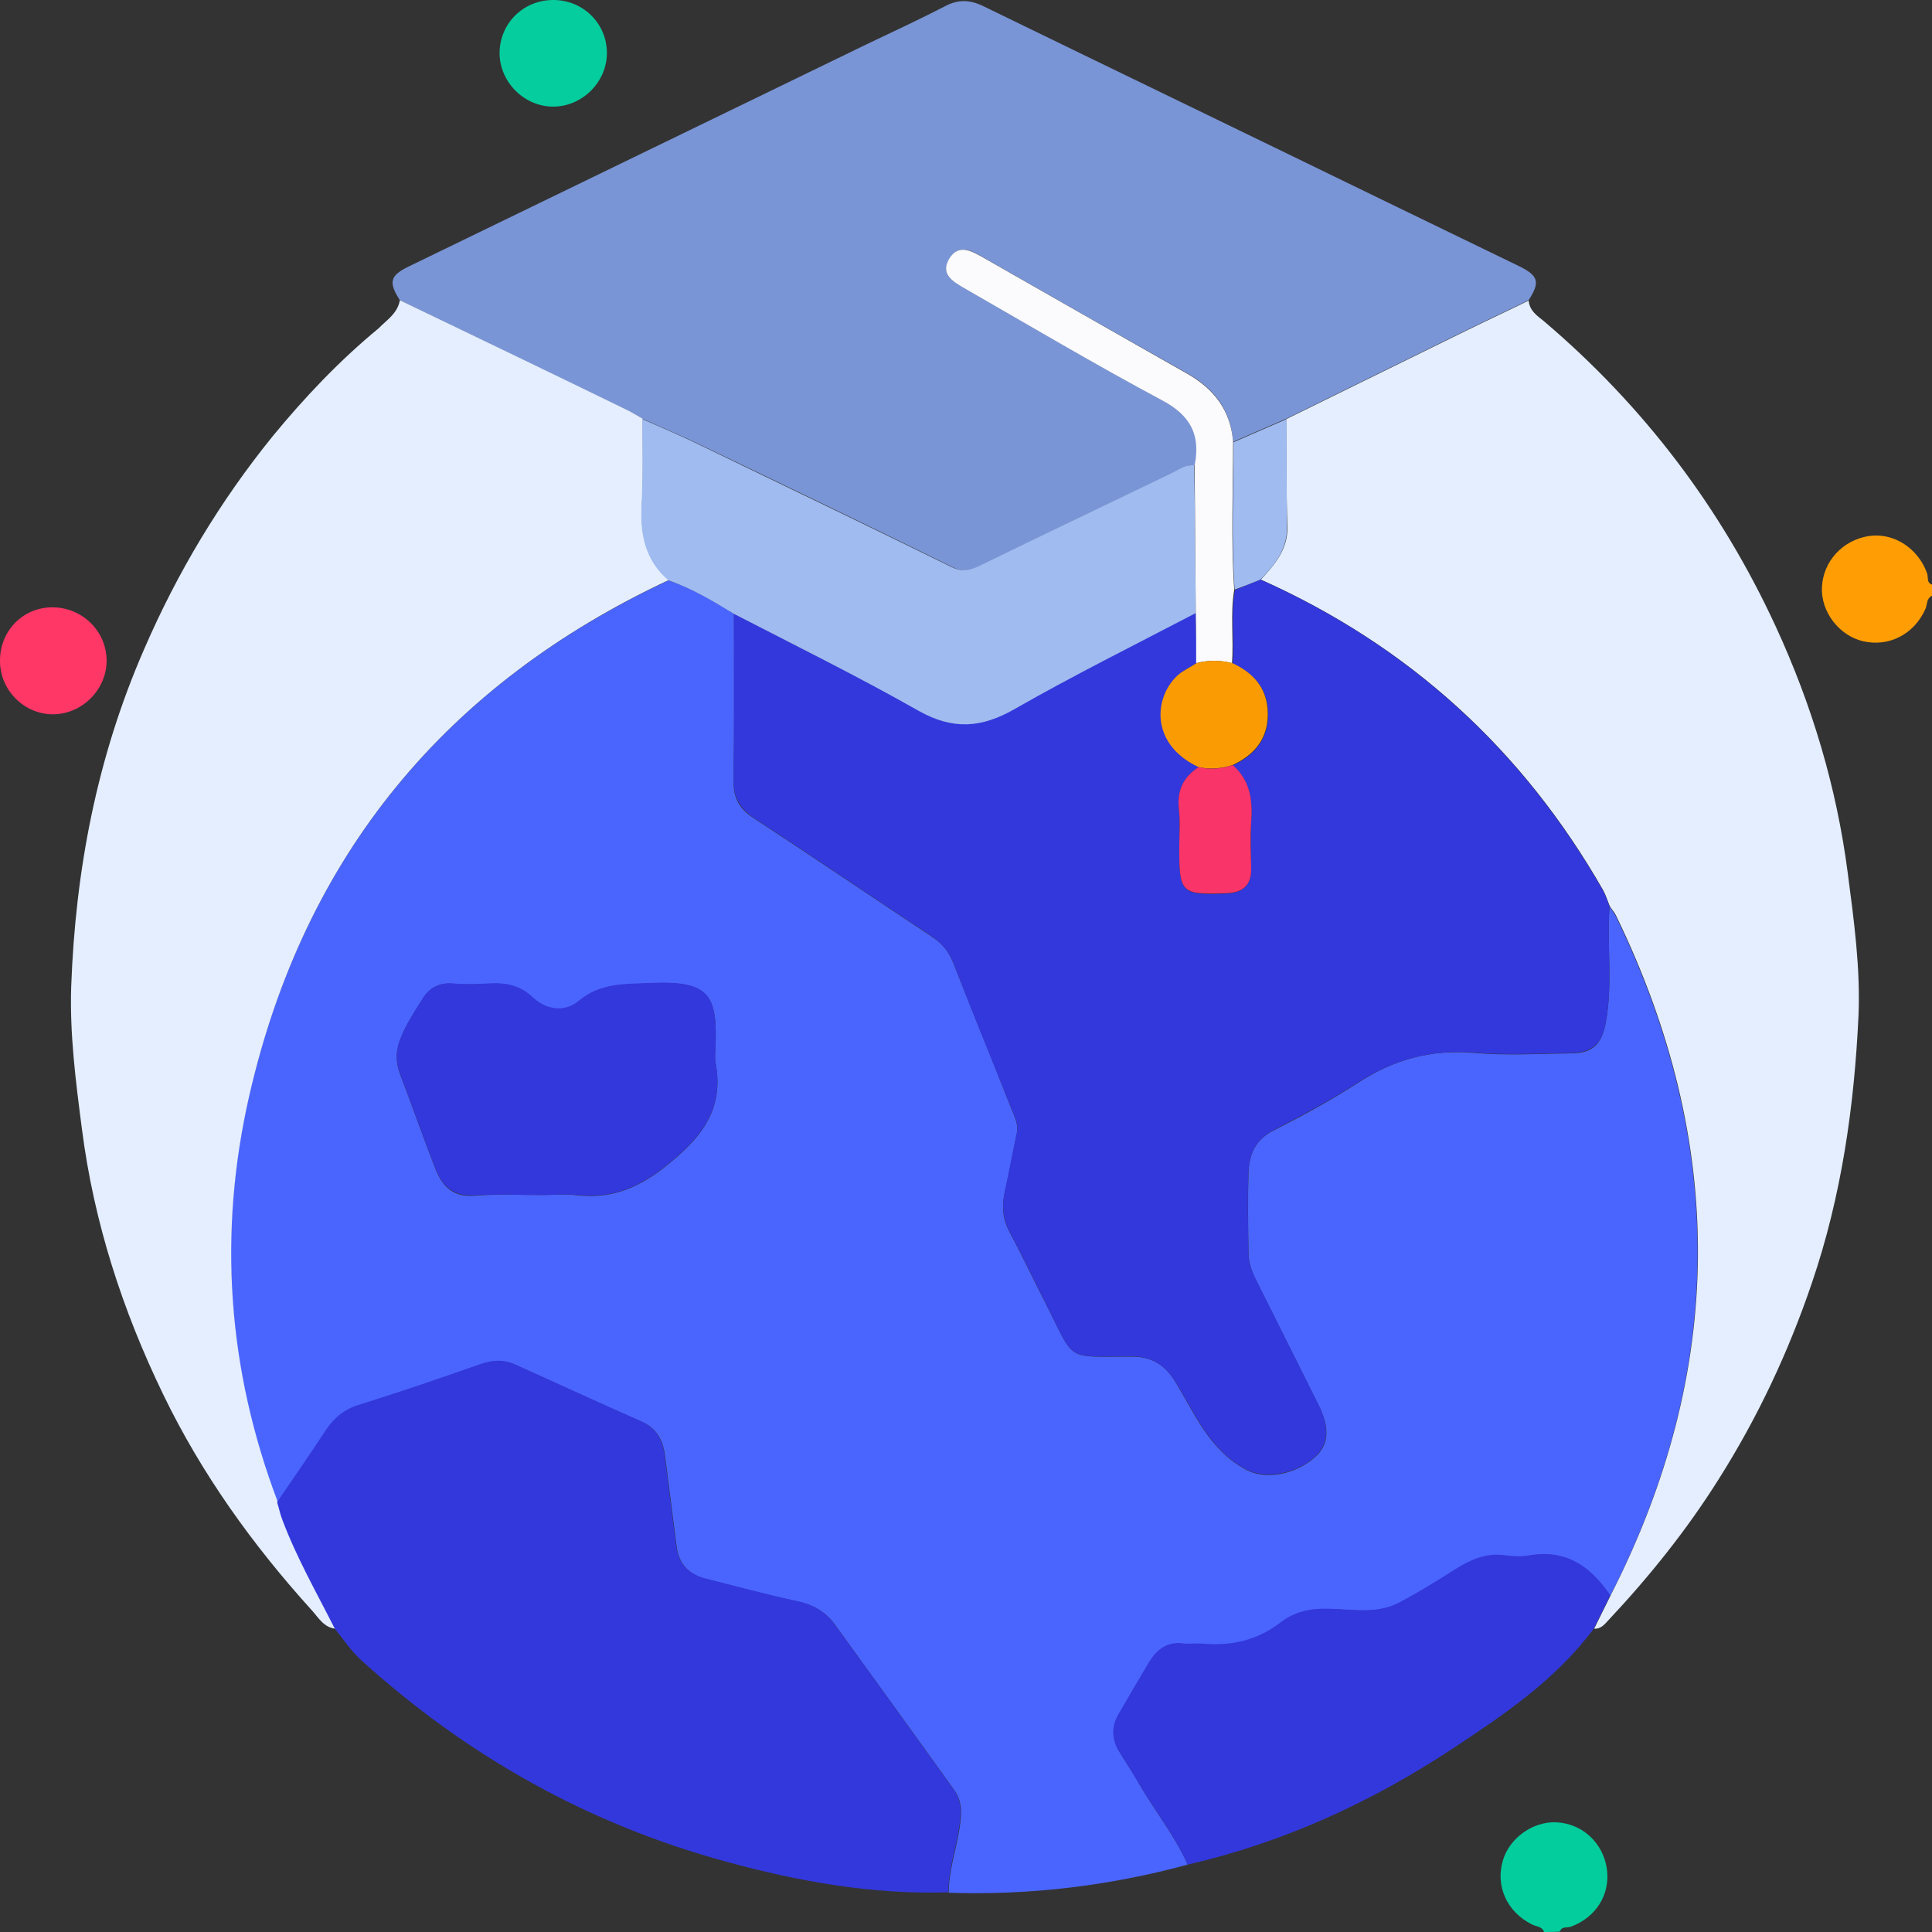 <svg width="60" height="60" viewBox="0 0 60 60" fill="none" xmlns="http://www.w3.org/2000/svg">
<rect x="0" y="0" width="60" height="60" fill="#333333" stroke="none"/>
<g clip-path="url(#clip0_722_64847)">
<path d="M60 18.502C59.821 18.586 59.857 18.777 59.797 18.908C59.45 19.697 58.661 20.104 57.849 19.912C57.108 19.733 56.546 18.992 56.582 18.239C56.618 17.438 57.215 16.781 58.028 16.649C58.793 16.53 59.558 17.008 59.845 17.797C59.892 17.916 59.821 18.096 60 18.155C60 18.263 60 18.383 60 18.502Z" fill="#FE9E04"/>
<path d="M47.953 60C47.893 59.821 47.702 59.833 47.57 59.761C46.805 59.379 46.434 58.578 46.674 57.777C46.877 57.084 47.606 56.558 48.335 56.594C49.136 56.63 49.781 57.227 49.901 58.028C50.02 58.829 49.566 59.546 48.789 59.833C48.67 59.88 48.502 59.809 48.443 59.988C48.275 60 48.12 60 47.953 60Z" fill="#03CD9D"/>
<path d="M36.885 57.908C34.459 58.566 31.985 58.865 29.463 58.781C29.463 58.123 29.678 57.502 29.786 56.857C29.857 56.426 29.917 55.984 29.642 55.602C28.411 53.88 27.168 52.171 25.937 50.462C25.662 50.08 25.292 49.853 24.814 49.745C23.846 49.542 22.901 49.279 21.945 49.04C21.407 48.908 21.084 48.586 21.013 48.024C20.893 47.092 20.774 46.147 20.654 45.215C20.595 44.737 20.403 44.355 19.925 44.151C18.622 43.578 17.32 42.98 16.029 42.394C15.67 42.227 15.312 42.239 14.941 42.37C13.686 42.813 12.431 43.231 11.164 43.638C10.722 43.781 10.399 44.032 10.148 44.402C9.646 45.155 9.12 45.908 8.618 46.661C7.053 42.538 6.754 38.307 7.734 34.028C9.455 26.582 13.841 21.263 20.762 18.024C21.491 18.275 22.148 18.657 22.794 19.064C22.794 20.797 22.806 22.518 22.782 24.251C22.77 24.789 22.973 25.136 23.427 25.422C25.268 26.63 27.084 27.861 28.925 29.08C29.26 29.295 29.475 29.558 29.618 29.94C30.204 31.434 30.814 32.916 31.399 34.41C31.495 34.661 31.638 34.9 31.578 35.199C31.447 35.797 31.351 36.394 31.208 36.992C31.112 37.434 31.124 37.841 31.351 38.259C31.734 38.976 32.081 39.717 32.451 40.434C33.419 42.347 33.049 42.12 35.152 42.132C35.762 42.132 36.18 42.383 36.503 42.92C37.112 43.912 37.555 45.036 38.702 45.645C39.324 45.98 40.244 45.777 40.83 45.263C41.272 44.88 41.308 44.343 40.949 43.638C40.328 42.394 39.706 41.151 39.084 39.908C38.929 39.61 38.786 39.299 38.774 38.952C38.762 38.104 38.75 37.243 38.774 36.394C38.798 35.833 39.001 35.379 39.563 35.104C40.459 34.649 41.355 34.159 42.204 33.61C43.316 32.892 44.475 32.582 45.802 32.701C46.782 32.785 47.786 32.725 48.778 32.713C49.447 32.713 49.734 32.45 49.865 31.781C50.093 30.574 49.901 29.367 49.985 28.159C50.057 28.255 50.128 28.351 50.176 28.446C53.606 35.51 53.583 42.55 50.009 49.554C49.411 48.681 48.658 48.12 47.523 48.311C47.272 48.359 47.009 48.347 46.746 48.311C46.16 48.239 45.67 48.454 45.192 48.753C44.618 49.112 44.057 49.47 43.459 49.781C42.754 50.151 41.977 49.972 41.236 49.972C40.698 49.96 40.208 50.068 39.79 50.391C39.073 50.94 38.284 51.143 37.399 51.06C37.184 51.036 36.957 51.084 36.742 51.048C36.228 50.988 35.917 51.251 35.678 51.657C35.355 52.183 35.045 52.709 34.746 53.247C34.531 53.617 34.531 54 34.746 54.37C34.925 54.681 35.128 54.968 35.308 55.279C35.798 56.163 36.467 56.964 36.885 57.908ZM16.806 37.112C17.188 37.112 17.559 37.076 17.941 37.123C18.933 37.231 19.746 36.932 20.559 36.311C21.682 35.438 22.519 34.542 22.22 33C22.196 32.868 22.208 32.725 22.22 32.582C22.28 30.944 22.088 30.442 20.2 30.538C19.411 30.574 18.646 30.526 17.965 31.1C17.535 31.458 16.961 31.375 16.543 30.98C16.16 30.622 15.73 30.526 15.24 30.55C14.845 30.574 14.439 30.586 14.045 30.55C13.638 30.514 13.339 30.681 13.136 31.004C12.873 31.422 12.598 31.829 12.419 32.307C12.288 32.665 12.288 32.988 12.419 33.347C12.802 34.339 13.148 35.355 13.543 36.347C13.746 36.861 14.092 37.183 14.726 37.136C15.407 37.076 16.1 37.112 16.806 37.112Z" fill="#4A65FE"/>
<path d="M12.418 9.323C12.059 8.761 12.107 8.558 12.704 8.271C17.438 5.976 22.159 3.681 26.892 1.386C27.716 0.992 28.541 0.61 29.354 0.191C29.76 -0.024 30.119 -0.012 30.537 0.191C34.637 2.187 38.748 4.171 42.848 6.167C44.294 6.872 45.74 7.566 47.187 8.271C47.784 8.57 47.832 8.761 47.473 9.323C46.816 9.645 46.147 9.956 45.489 10.279C43.637 11.187 41.796 12.096 39.944 13.004C39.394 13.243 38.844 13.482 38.294 13.721C38.222 12.741 37.72 12.072 36.872 11.594C34.744 10.398 32.605 9.179 30.477 7.96C30.131 7.757 29.76 7.59 29.497 8.02C29.186 8.51 29.581 8.737 29.939 8.94C31.983 10.111 34.015 11.319 36.095 12.43C36.979 12.896 37.302 13.506 37.111 14.45C36.86 14.426 36.657 14.57 36.441 14.677C34.422 15.645 32.402 16.613 30.394 17.594C30.107 17.737 29.868 17.761 29.569 17.606C26.975 16.327 24.37 15.072 21.752 13.817C21.167 13.53 20.557 13.279 19.971 13.016C19.816 12.932 19.673 12.825 19.505 12.753C17.139 11.605 14.772 10.47 12.418 9.323Z" fill="#7A95D5"/>
<path d="M12.418 9.323C14.772 10.458 17.139 11.594 19.493 12.741C19.649 12.813 19.804 12.92 19.96 13.004C19.96 13.889 19.983 14.785 19.936 15.669C19.888 16.59 20.043 17.39 20.772 18.012C13.852 21.251 9.454 26.57 7.744 34.016C6.764 38.295 7.063 42.526 8.629 46.649C8.677 46.841 8.725 47.02 8.796 47.211C9.238 48.383 9.848 49.47 10.422 50.582C10.063 50.546 9.896 50.247 9.693 50.02C7.852 47.988 6.262 45.777 5.067 43.303C3.8 40.685 2.916 37.96 2.545 35.068C2.354 33.598 2.163 32.127 2.211 30.645C2.342 27.024 3.011 23.522 4.47 20.175C5.509 17.773 6.836 15.562 8.473 13.542C9.466 12.335 10.541 11.199 11.76 10.195C11.999 9.944 12.346 9.741 12.418 9.323Z" fill="#E4EEFE"/>
<path d="M39.945 13.016C41.798 12.108 43.638 11.199 45.491 10.291C46.148 9.968 46.818 9.657 47.475 9.335C47.499 9.657 47.75 9.813 47.953 9.98C51.049 12.61 53.451 15.777 55.148 19.458C56.272 21.896 57.037 24.442 57.383 27.108C57.575 28.578 57.778 30.048 57.718 31.53C57.587 34.351 57.192 37.136 56.272 39.837C55.543 41.988 54.587 44.02 53.379 45.932C52.387 47.51 51.228 48.956 49.949 50.319C49.83 50.45 49.71 50.594 49.507 50.582C49.674 50.235 49.853 49.889 50.021 49.542C53.594 42.538 53.618 35.498 50.188 28.434C50.14 28.327 50.057 28.243 49.997 28.148C49.925 27.98 49.877 27.813 49.794 27.657C47.296 23.283 43.758 20.056 39.156 18C39.587 17.534 39.993 17.068 39.981 16.375C39.945 15.251 39.957 14.127 39.945 13.016Z" fill="#E4EEFE"/>
<path d="M10.398 50.582C9.837 49.47 9.215 48.383 8.773 47.211C8.701 47.032 8.665 46.841 8.605 46.649C9.119 45.896 9.633 45.155 10.135 44.39C10.386 44.02 10.709 43.757 11.151 43.626C12.418 43.231 13.673 42.801 14.928 42.359C15.311 42.227 15.657 42.215 16.016 42.383C17.319 42.968 18.61 43.566 19.912 44.139C20.39 44.355 20.582 44.725 20.641 45.203C20.761 46.136 20.88 47.08 21 48.012C21.072 48.574 21.394 48.896 21.932 49.028C22.888 49.267 23.845 49.53 24.801 49.733C25.279 49.841 25.649 50.068 25.924 50.45C27.167 52.159 28.398 53.88 29.629 55.59C29.904 55.984 29.845 56.414 29.773 56.845C29.665 57.49 29.45 58.112 29.45 58.769C27.096 58.841 24.801 58.434 22.542 57.813C18.287 56.653 14.522 54.55 11.235 51.574C10.9 51.275 10.673 50.916 10.398 50.582Z" fill="#3338DC"/>
<path d="M50.008 49.542C49.841 49.889 49.662 50.235 49.495 50.582C48.311 52.171 46.698 53.259 45.084 54.323C42.562 55.984 39.837 57.227 36.885 57.908C36.467 56.964 35.809 56.163 35.295 55.267C35.116 54.956 34.913 54.657 34.734 54.359C34.519 53.988 34.519 53.606 34.734 53.235C35.044 52.709 35.355 52.171 35.666 51.645C35.905 51.251 36.216 50.976 36.73 51.036C36.945 51.06 37.172 51.024 37.387 51.048C38.272 51.12 39.072 50.928 39.777 50.379C40.196 50.056 40.674 49.948 41.224 49.96C41.965 49.972 42.742 50.139 43.447 49.769C44.044 49.458 44.618 49.1 45.18 48.741C45.658 48.442 46.148 48.215 46.734 48.299C46.985 48.335 47.26 48.347 47.511 48.299C48.67 48.108 49.411 48.669 50.008 49.542Z" fill="#3338DC"/>
<path d="M17.163 2.28086e-05C18.095 -0.012 18.836 0.717 18.848 1.626C18.86 2.522 18.107 3.299 17.199 3.311C16.302 3.323 15.526 2.57 15.514 1.661C15.514 0.741 16.231 0.012 17.163 2.28086e-05Z" fill="#05CD9D"/>
<path d="M1.626 18.861C2.546 18.861 3.299 19.59 3.311 20.498C3.323 21.395 2.57 22.171 1.661 22.183C0.765 22.195 0 21.442 0 20.534C-0.012 19.602 0.705 18.861 1.626 18.861Z" fill="#FE3767"/>
<path d="M39.144 18C43.745 20.056 47.283 23.283 49.781 27.657C49.865 27.813 49.925 27.98 49.984 28.147C49.901 29.355 50.092 30.562 49.865 31.769C49.745 32.426 49.447 32.689 48.777 32.701C47.785 32.713 46.781 32.773 45.801 32.689C44.474 32.582 43.315 32.892 42.204 33.598C41.355 34.147 40.459 34.626 39.562 35.092C39 35.379 38.797 35.833 38.773 36.383C38.737 37.231 38.761 38.092 38.773 38.94C38.773 39.287 38.929 39.586 39.084 39.896C39.706 41.139 40.327 42.383 40.949 43.626C41.295 44.331 41.259 44.868 40.829 45.251C40.243 45.765 39.323 45.956 38.702 45.633C37.554 45.024 37.124 43.9 36.502 42.908C36.168 42.37 35.749 42.132 35.152 42.12C33.048 42.12 33.407 42.335 32.451 40.422C32.08 39.693 31.733 38.964 31.351 38.247C31.136 37.829 31.112 37.422 31.207 36.98C31.339 36.383 31.447 35.785 31.578 35.187C31.65 34.888 31.494 34.649 31.399 34.398C30.801 32.904 30.192 31.422 29.618 29.928C29.474 29.558 29.259 29.295 28.925 29.068C27.096 27.861 25.267 26.617 23.427 25.41C22.984 25.112 22.781 24.765 22.781 24.239C22.805 22.506 22.793 20.785 22.793 19.052C24.706 20.056 26.654 21 28.53 22.064C29.594 22.661 30.479 22.602 31.518 22.004C33.359 20.952 35.259 20.008 37.136 19.028C37.148 19.554 37.148 20.068 37.16 20.594C36.98 20.713 36.777 20.809 36.622 20.94C35.845 21.598 35.702 23.104 37.231 23.821C36.753 24.119 36.55 24.55 36.61 25.123C36.646 25.53 36.622 25.96 36.622 26.366C36.622 27.741 36.694 27.801 38.056 27.753C38.594 27.741 38.869 27.502 38.857 26.964C38.845 26.486 38.833 26.008 38.857 25.542C38.905 24.861 38.833 24.239 38.283 23.773C38.977 23.45 39.395 22.948 39.383 22.159C39.371 21.394 38.953 20.916 38.283 20.606C38.343 19.841 38.212 19.076 38.355 18.323C38.606 18.215 38.881 18.108 39.144 18Z" fill="#3338DC"/>
<path d="M37.135 19.04C35.259 20.02 33.358 20.964 31.518 22.016C30.478 22.614 29.593 22.673 28.529 22.076C26.653 21.012 24.717 20.056 22.793 19.064C22.147 18.669 21.49 18.275 20.761 18.024C20.032 17.402 19.876 16.59 19.924 15.681C19.972 14.797 19.948 13.9 19.948 13.016C20.545 13.279 21.143 13.53 21.729 13.817C24.334 15.072 26.94 16.327 29.545 17.606C29.856 17.761 30.083 17.725 30.37 17.594C32.378 16.614 34.41 15.646 36.418 14.677C36.633 14.57 36.824 14.426 37.087 14.45C37.111 15.98 37.123 17.51 37.135 19.04Z" fill="#9FBBF0"/>
<path d="M16.805 37.112C16.112 37.112 15.419 37.076 14.726 37.123C14.104 37.159 13.746 36.849 13.542 36.335C13.148 35.343 12.801 34.327 12.419 33.335C12.287 32.976 12.287 32.653 12.419 32.295C12.598 31.829 12.873 31.41 13.136 30.992C13.339 30.681 13.638 30.514 14.044 30.538C14.439 30.574 14.833 30.562 15.24 30.538C15.742 30.514 16.16 30.61 16.542 30.968C16.961 31.363 17.535 31.446 17.965 31.088C18.646 30.514 19.411 30.562 20.2 30.526C22.088 30.442 22.279 30.932 22.22 32.57C22.22 32.713 22.196 32.857 22.22 32.988C22.518 34.53 21.682 35.426 20.558 36.299C19.746 36.92 18.945 37.219 17.941 37.112C17.558 37.076 17.176 37.112 16.805 37.112Z" fill="#3338DC"/>
<path d="M37.136 19.04C37.124 17.51 37.112 15.98 37.1 14.45C37.291 13.506 36.969 12.896 36.084 12.43C34.005 11.319 31.973 10.112 29.929 8.94C29.582 8.737 29.188 8.51 29.487 8.02C29.762 7.59 30.12 7.769 30.467 7.96C32.606 9.179 34.734 10.398 36.873 11.606C37.71 12.084 38.224 12.753 38.295 13.733C38.295 15.263 38.224 16.793 38.331 18.311C38.2 19.064 38.319 19.829 38.26 20.594C37.889 20.498 37.518 20.498 37.148 20.594C37.148 20.08 37.148 19.554 37.136 19.04Z" fill="#FBFBFD"/>
<path d="M38.343 18.311C38.235 16.781 38.307 15.251 38.307 13.733C38.856 13.494 39.406 13.255 39.956 13.016C39.956 14.139 39.956 15.263 39.968 16.375C39.98 17.068 39.586 17.546 39.143 18C38.88 18.108 38.605 18.215 38.343 18.311Z" fill="#9FBBF0"/>
<path d="M37.16 20.594C37.531 20.498 37.901 20.498 38.272 20.594C38.941 20.904 39.359 21.383 39.371 22.148C39.383 22.936 38.965 23.438 38.272 23.761C37.925 23.869 37.578 23.904 37.22 23.821C35.69 23.104 35.833 21.61 36.61 20.94C36.778 20.809 36.981 20.713 37.16 20.594Z" fill="#FB9B03"/>
<path d="M37.231 23.821C37.59 23.916 37.937 23.869 38.283 23.761C38.833 24.239 38.905 24.861 38.857 25.53C38.821 26.008 38.845 26.486 38.857 26.952C38.869 27.502 38.594 27.729 38.056 27.741C36.693 27.789 36.622 27.729 36.622 26.355C36.622 25.936 36.658 25.518 36.61 25.112C36.55 24.55 36.753 24.12 37.231 23.821Z" fill="#F93468"/>
</g>
<defs>
<clipPath id="clip0_722_64847">
<rect width="60" height="60" fill="white"/>
</clipPath>
</defs>
</svg>
